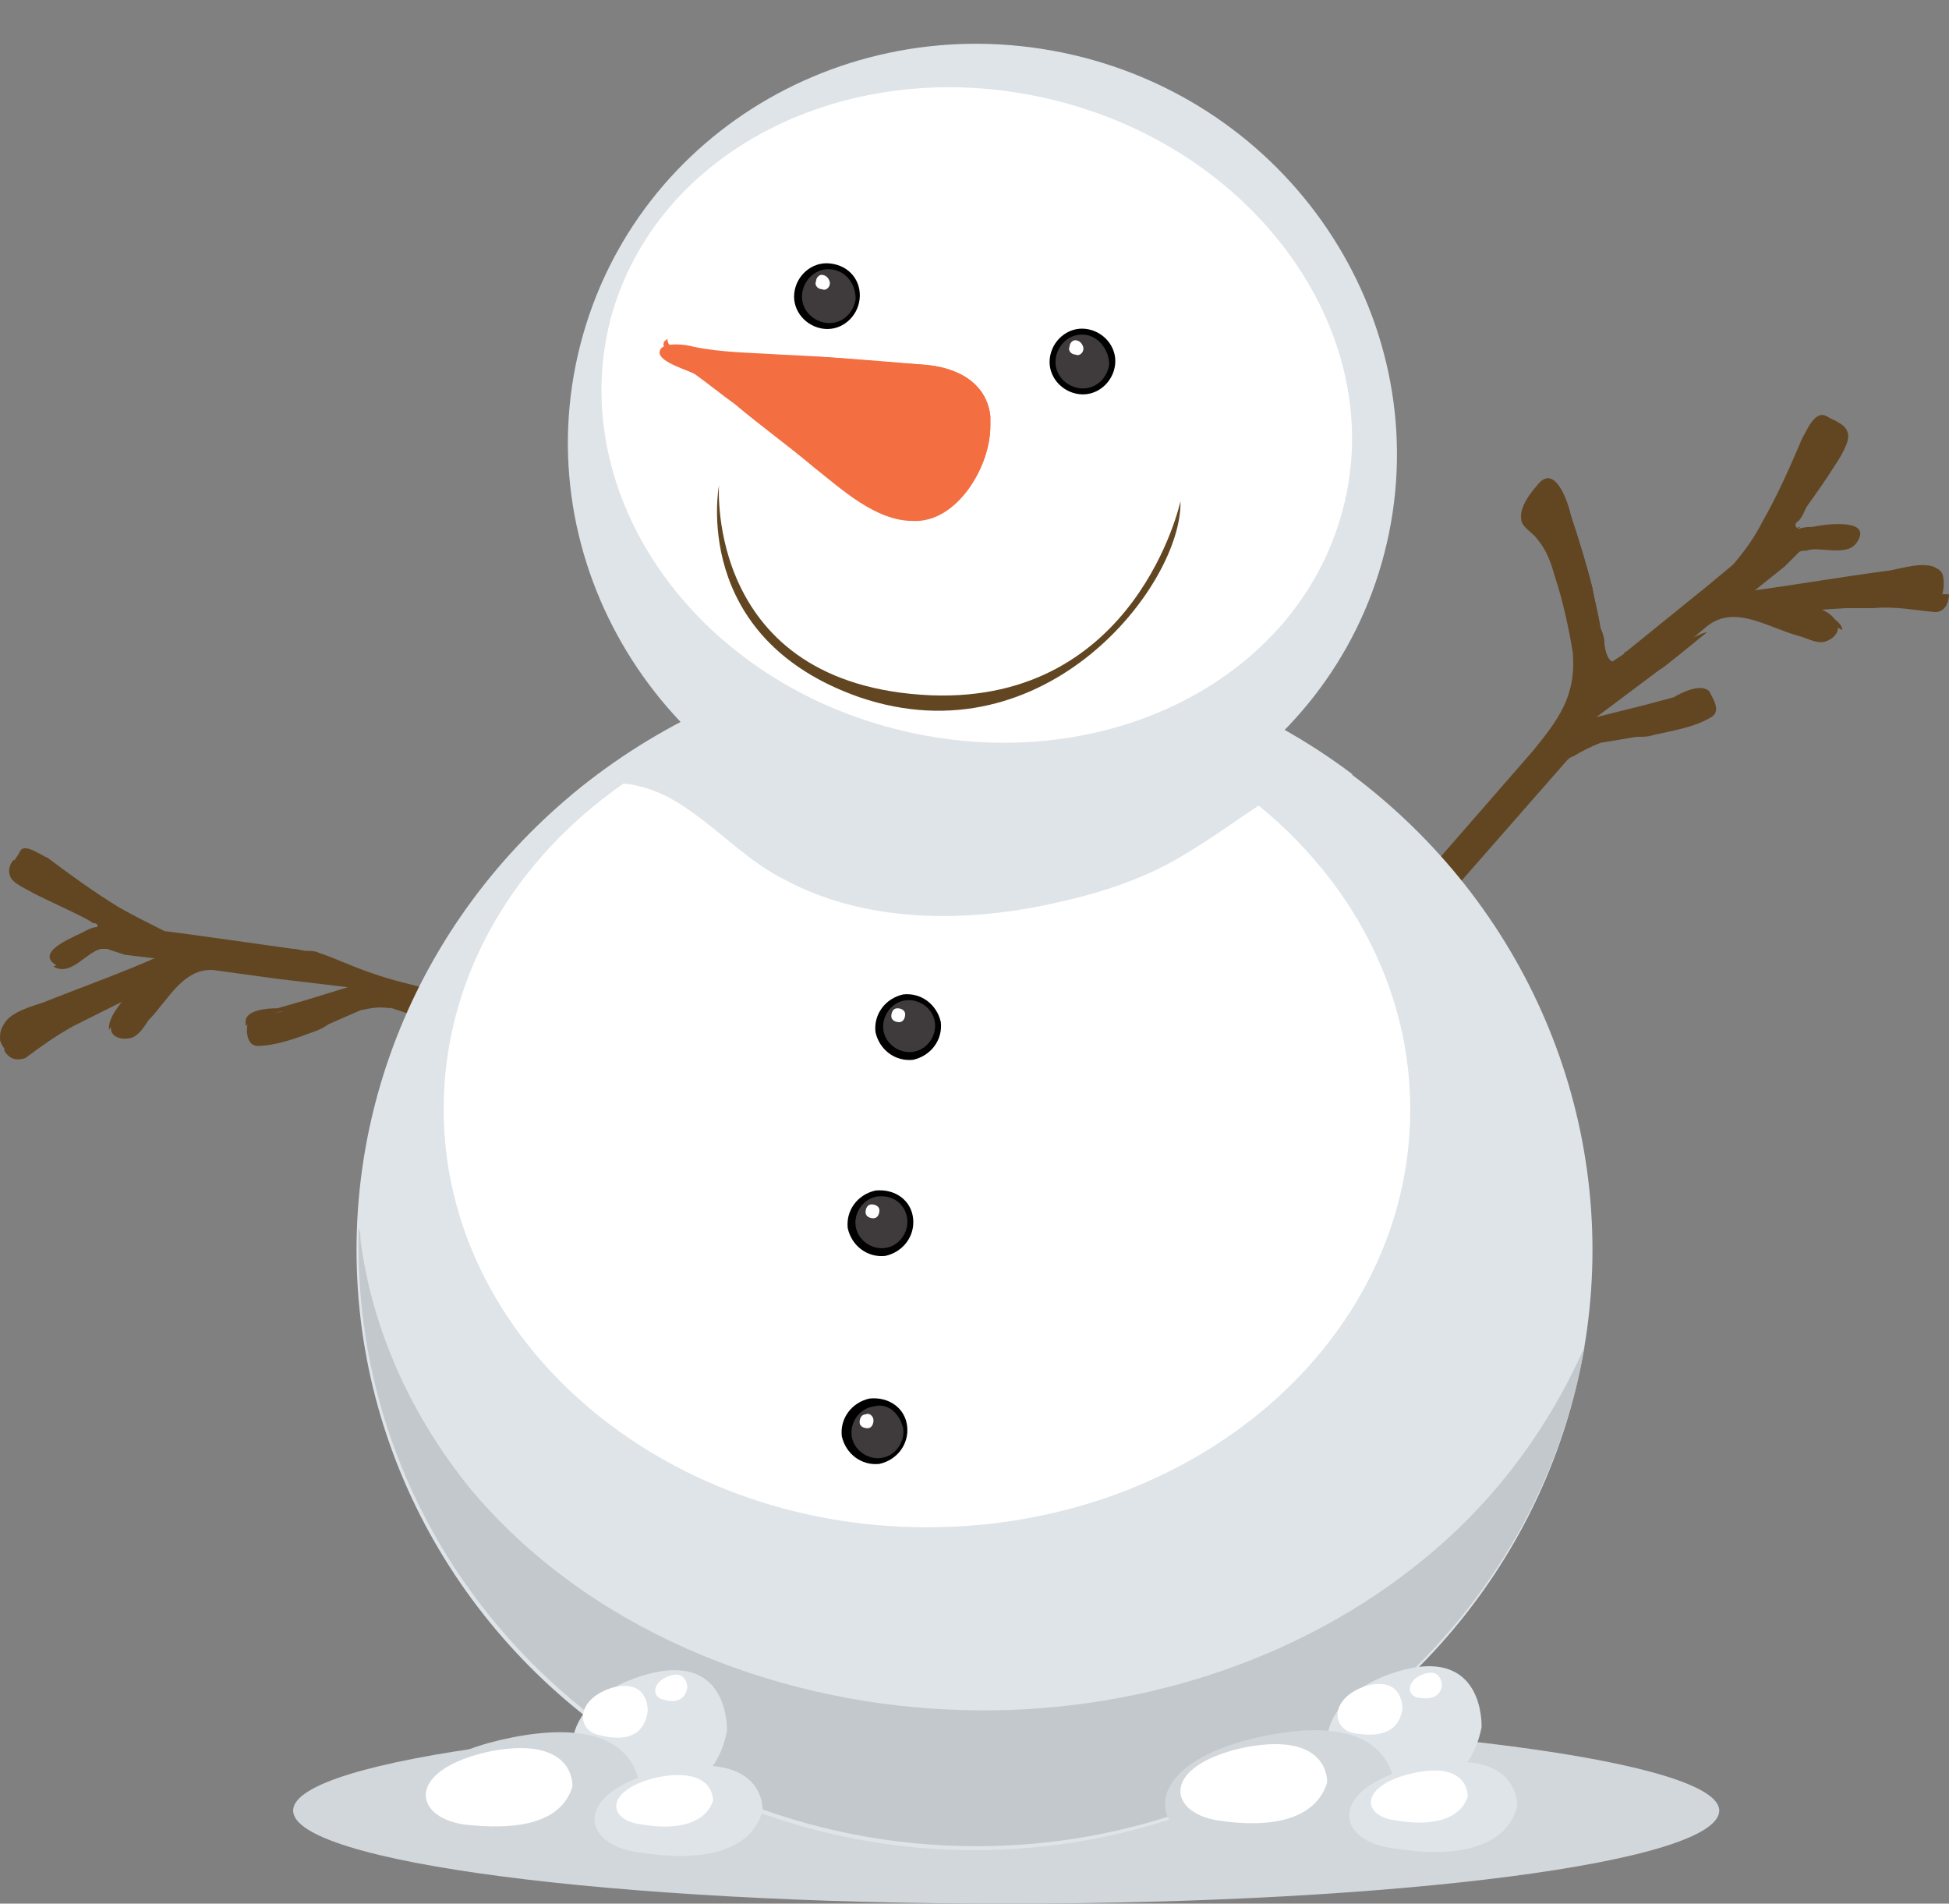 <?xml version="1.0" encoding="UTF-8"?>
<!DOCTYPE svg PUBLIC '-//W3C//DTD SVG 1.0//EN'
          'http://www.w3.org/TR/2001/REC-SVG-20010904/DTD/svg10.dtd'>
<svg height="96.1" preserveAspectRatio="xMidYMid meet" version="1.0" viewBox="0.0 -2.2 98.4 96.1" width="98.4" xmlns="http://www.w3.org/2000/svg" xmlns:xlink="http://www.w3.org/1999/xlink" zoomAndPan="magnify"
><rect x="0.0" y="-2.2" width="98.4" height="96.1" fill="#808080" stroke="none"/><g fill="#624622" id="change1_2"
  ><path d="M97.8,26.5c-0.6-0.4-1.8,0-2.4,0.1c-2.3,0.3-4.6,0.7-6.8,1l1.5-1.2l0.7-0.7c0.1-0.1,0.2-0.1,0.4-0.1 c0.8-0.3,2.1,0.4,2.6-0.5c0.7-1.2-1.9-0.8-2.3-0.7c-0.2,0-0.4,0-0.7,0.1c-0.2-0.1-0.2-0.3,0-0.4c0.2-0.2,0.3-0.5,0.4-0.7 c0.5-0.7,1-1.4,1.5-2.2c0.2-0.3,0.7-1.1,0.6-1.5c-0.1-0.5-0.6-0.6-1.1-0.9c-0.6-0.3-1,0.8-1.2,1.1c-0.6,1.4-1.2,2.8-2,4.2 c-0.4,0.8-0.9,1.5-1.5,2.2l-1.2,1l-4.2,3.4c0,0-0.1,0-0.1,0.1c0,0,0,0,0,0l-0.6,0.4c-0.3-0.1-0.4-0.8-0.4-0.9 c0-0.3-0.1-0.6-0.2-0.8c-0.1-0.7-0.3-1.4-0.4-2c-0.3-1.2-0.7-2.5-1.1-3.7c-0.1-0.5-0.7-2.4-1.5-1.7c-0.5,0.5-1.1,1.3-1,1.9 c0,0.4,0.6,0.7,0.8,1c0.5,0.6,0.7,1.2,0.9,1.9c0.4,1.2,0.7,2.6,0.9,3.8c0.2,2.2-0.7,3.4-2,5c0,0-6.8,7.8-6.8,7.8l0.7,1.6l7.8-8.9 c0.1-0.1,0.2-0.2,0.3-0.2c0.5-0.3,0.9-0.5,1.4-0.7l1.8-0.3c0.3,0,0.6,0,0.9-0.1c0.9-0.2,2.1-0.4,2.9-0.9c0.5-0.3,0.1-0.9-0.1-1.3 c-0.4-0.4-1.3,0-1.8,0.3l-1.5,0.4l-2.8,0.7l3.6-2.7c0,0,2.4-2,2.4-2c1.4-1.1,3.1,0.1,4.6,0.5c0.4,0.1,0.9,0.4,1.3,0.3 c0.4-0.1,0.9-0.5,0.6-1c-0.2-0.5-0.9-0.7-1.4-0.9l1.6-0.1c0.5,0,0.9,0,1.4,0c1.1-0.1,2,0.1,3.1,0.2c0.7,0,0.8-1,0.7-1.5 C98.1,26.8,98,26.6,97.8,26.5z"
    /><path d="M77.9,22.5c0.8,0.7,0.9,1.9,1.2,2.9c0.7,2.5,1.4,4.9,1.6,7.5c0.4-0.6,0.7-1.2,0.9-1.8l-0.2,0.1 c-0.3-0.1-0.4-0.8-0.4-0.9c0-0.3-0.1-0.6-0.2-0.8c-0.1-0.7-0.3-1.4-0.4-2c-0.3-1.2-0.7-2.5-1.1-3.7c-0.1-0.5-0.7-2.4-1.5-1.7 c-0.1,0.1-0.1,0.1-0.2,0.2C77.7,22.3,77.8,22.4,77.9,22.5z"
    /><path d="M92.4,19.8c-0.7,1.7-2,3.2-2.5,5c0.3-0.1,0.7-0.2,1-0.4c-0.1,0-0.1,0-0.2,0.1c-0.2-0.1-0.2-0.3,0-0.4 c0.2-0.2,0.3-0.5,0.4-0.7c0.5-0.7,1-1.4,1.5-2.2c0.2-0.3,0.7-1.1,0.6-1.5c-0.1-0.3-0.3-0.5-0.6-0.7C92.6,19.3,92.5,19.6,92.4,19.8z"
    /><path d="M91,25.6c0.8-0.3,2.1,0.4,2.6-0.5c0,0,0,0,0-0.1c-1.3,0-2.7,0-3.8,0.7c-1,0.6-2,1.5-2.7,2.5 c0.6-0.2,1.1-0.4,1.6-0.7c-0.1,0-0.1,0-0.2,0l1.5-1.2l0.7-0.7C90.8,25.7,90.9,25.6,91,25.6z"
    /><path d="M86.2,29.7c-1.1,0.3-2,1.2-2.9,1.9c-1.4,1-2.8,2-4,3.3c1.3-0.6,2.8-0.6,4.1-1.1c1-0.4,2.1-0.9,3.1-0.7 c-0.1-0.1-0.1-0.2-0.2-0.2c-0.4-0.4-1.3,0-1.8,0.3l-1.5,0.4l-2.8,0.7l3.6-2.7C83.9,31.6,85.7,30.1,86.2,29.7z"
    /><path d="M94.6,27.6c-1.6,0-3.2,0.1-4.7,0.6c1.1,0.2,2.1,0.9,3.1,1.4c0,0,0-0.1,0-0.1c-0.2-0.5-0.9-0.7-1.4-0.9l1.6-0.1 c0.5,0,0.9,0,1.4,0c1.1-0.1,2,0.1,3.1,0.2c0.5,0,0.7-0.5,0.7-0.9C97,27.8,95.8,27.6,94.6,27.6z"
  /></g
  ><g id="change2_1"
  ><path d="M86.8,89.2c0,2.6-16.1,4.7-36,4.7c-19.9,0-36-2.1-36-4.7c0-2.6,16.1-4.7,36-4.7C70.7,84.6,86.8,86.7,86.8,89.2z" fill="#d2d7db"
  /></g
  ><g fill="#624622" id="change1_1"
  ><path d="M19.8,48.7l1.8,0.6c0.2-0.5,0.3-1,0.3-1.5c-1.1-0.3-2.1-0.5-3.2-0.9c-0.9-0.3-1.7-0.7-2.6-1 c-0.2-0.1-0.4-0.1-0.7-0.1l-0.5-0.1c0,0,0,0,0,0c0,0-0.1,0-0.1,0l-5-0.7l-1.5-0.2C7.5,44.4,6.7,44,6,43.6c-1.3-0.8-2.4-1.6-3.6-2.5 C2.1,41,1.2,40.3,1,40.8c-0.2,0.4-0.6,0.7-0.4,1.2c0.1,0.4,0.9,0.7,1.2,0.9C2.5,43.3,3.2,43.6,4,44c0.2,0.1,0.4,0.2,0.7,0.3 c0.2,0,0.3,0.1,0.2,0.3c-0.2,0-0.4,0.1-0.6,0.2c-0.3,0.2-2.6,1-1.5,1.7c0.8,0.5,1.6-0.7,2.4-0.9c0.1,0,0.2-0.1,0.4-0.1l0.9,0.3 l1.7,0.2c-2,0.9-4,1.6-6,2.4c-0.6,0.2-1.7,0.5-2,1.1C0,49.8,0,50,0,50.3c0.1,0.4,0.7,1.2,1.3,0.9c0.8-0.6,1.5-1.1,2.4-1.6 c0.4-0.2,0.8-0.4,1.2-0.6l1.4-0.7c-0.3,0.4-0.8,0.9-0.7,1.4c0,0.5,0.6,0.6,1,0.5c0.4-0.1,0.7-0.6,0.9-0.9c1-1,1.8-2.8,3.5-2.5 c0,0,2.9,0.4,2.9,0.4l4.2,0.5l-2.6,0.8l-1.4,0.4c-0.5,0-1.5,0.1-1.6,0.6c-0.1,0.4,0,1.1,0.5,1.1c0.9,0,2-0.4,2.8-0.7 c0.3-0.1,0.5-0.2,0.8-0.4l1.6-0.7c0.5-0.1,0.9-0.2,1.5-0.1C19.6,48.6,19.7,48.7,19.8,48.7z"
    /><path d="M1.3,41.7c1.4,1.1,3.1,1.6,4.4,2.8c-0.3,0.1-0.6,0.1-1,0.2c0.1,0,0.1,0,0.2,0c0.1-0.2,0-0.3-0.2-0.3 C4.4,44.2,4.2,44.1,4,44c-0.8-0.4-1.5-0.7-2.3-1.1c-0.3-0.2-1.1-0.5-1.2-0.9c-0.1-0.3,0-0.6,0.2-0.8C0.9,41.4,1.1,41.6,1.3,41.7z"
    /><path d="M5.1,45.7c-0.8,0.2-1.5,1.4-2.4,0.9c0,0,0,0,0,0c1.1-0.6,2.2-1.3,3.4-1.2c1.1,0,2.3,0.2,3.4,0.7 c-0.5,0.1-1.1,0.2-1.6,0.2c0,0,0.1,0,0.1-0.1l-1.7-0.2l-0.9-0.3C5.4,45.7,5.2,45.7,5.1,45.7z"
    /><path d="M11,46.7c1-0.2,2.2,0.1,3.2,0.2c1.6,0.1,3.2,0.3,4.8,0.7c-1.3,0.1-2.5,0.8-3.8,1.1c-1,0.2-2.1,0.2-2.8,0.9 c0-0.1,0-0.2,0-0.3c0.1-0.5,1-0.6,1.6-0.6l1.4-0.4l2.6-0.8l-4.2-0.5C13.7,47.2,11.5,46.8,11,46.7z"
    /><path d="M3.2,49c1.3-0.8,2.6-1.4,4.1-1.8c-0.8,0.7-1.2,1.7-1.8,2.6c0,0,0-0.1,0-0.1c0-0.5,0.4-1,0.7-1.4l-1.4,0.7 c-0.4,0.2-0.8,0.4-1.2,0.6c-0.9,0.5-1.6,1-2.4,1.6c-0.4,0.2-0.8,0-1-0.4C1.3,50.4,2.2,49.7,3.2,49z"
  /></g
  ><g id="change3_1"
  ><ellipse cx="49.2" cy="60.9" fill="#dfe4e8" rx="31.2" ry="30.3"
  /></g
  ><g id="change4_1"
  ><path d="M71.4,76.9c-6.6,5.2-15.2,7.6-23.5,7.2c-9-0.4-18.3-4.1-24.2-11.2c-2.9-3.6-4.9-7.9-5.5-12.5 c0-0.2,0-0.4-0.1-0.6c0,0.3,0,0.6,0,0.9c0,16.7,13.9,30.3,31.2,30.3c15.4,0,28.2-10.9,30.7-25.2C78,70.3,75.1,74,71.4,76.9z" fill="#c3c8cd"
  /></g
  ><g id="change5_1"
  ><path d="M71.2,53.8c0,11.7-10.9,21.1-24.4,21.1s-24.4-9.5-24.4-21.1c0-11.7,10.9-21.1,24.4-21.1S71.2,42.2,71.2,53.8z" fill="#fff"
  /></g
  ><g
  ><g id="change6_3"
    ><path d="M47.5,49.4c0.1,0.9-0.5,1.7-1.4,1.9c-0.9,0.1-1.7-0.5-1.9-1.4c-0.1-0.9,0.5-1.7,1.4-1.9C46.5,47.9,47.3,48.5,47.5,49.4z"
    /></g
    ><g id="change7_3"
    ><path d="M47.2,49.4c0.1,0.7-0.4,1.4-1.1,1.5c-0.7,0.1-1.4-0.4-1.5-1.1c-0.1-0.7,0.4-1.4,1.1-1.5 C46.4,48.2,47.1,48.7,47.2,49.4z" fill="#3f3a3b"
    /></g
    ><g id="change5_8"
    ><path d="M45.7,49c0,0.2-0.1,0.4-0.3,0.4c-0.2,0-0.4-0.1-0.4-0.3c0-0.2,0.1-0.4,0.3-0.4C45.5,48.7,45.7,48.8,45.7,49z" fill="#fff"
    /></g
  ></g
  ><g
  ><g id="change6_1"
    ><path d="M46.1,59.3c0.1,0.9-0.5,1.7-1.4,1.9c-0.9,0.1-1.7-0.5-1.9-1.4c-0.1-0.9,0.5-1.7,1.4-1.9C45.2,57.8,46,58.4,46.1,59.3z"
    /></g
    ><g id="change7_1"
    ><path d="M45.8,59.3c0.1,0.7-0.4,1.4-1.1,1.5c-0.7,0.1-1.4-0.4-1.5-1.1c-0.1-0.7,0.4-1.4,1.1-1.5 C45.1,58.1,45.7,58.6,45.8,59.3z" fill="#3f3a3b"
    /></g
    ><g id="change5_3"
    ><path d="M44.4,58.9c0,0.2-0.1,0.4-0.3,0.4c-0.2,0-0.4-0.1-0.4-0.3c0-0.2,0.1-0.4,0.3-0.4 C44.2,58.6,44.4,58.7,44.4,58.9z" fill="#fff"
    /></g
  ></g
  ><g
  ><g id="change6_5"
    ><path d="M45.8,69.8c0.1,0.9-0.5,1.7-1.4,1.9c-0.9,0.1-1.7-0.5-1.9-1.4c-0.1-0.9,0.5-1.7,1.4-1.9C44.9,68.3,45.7,68.9,45.8,69.8z"
    /></g
    ><g id="change7_5"
    ><path d="M45.6,69.9c0.1,0.7-0.4,1.4-1.1,1.5c-0.7,0.1-1.4-0.4-1.5-1.1c-0.1-0.7,0.4-1.4,1.1-1.5 C44.8,68.6,45.4,69.1,45.6,69.9z" fill="#3f3a3b"
    /></g
    ><g id="change5_11"
    ><path d="M44.1,69.5c0,0.2-0.1,0.4-0.3,0.4c-0.2,0-0.4-0.1-0.4-0.3c0-0.2,0.1-0.4,0.3-0.4 C43.9,69.1,44.1,69.3,44.1,69.5z" fill="#fff"
    /></g
  ></g
  ><g
  ><g
    ><g id="change3_4"
      ><path d="M74.8,85c0,0,0.2-4.2-4.3-2.8c-4.5,1.4-4.3,5.3-1.5,5.9C71.8,88.6,74.2,88,74.8,85z" fill="#dfe4e8"
      /></g
      ><g id="change5_5"
      ><path d="M70.8,84.1c0,0,0.1-1.7-1.8-1.2c-1.9,0.6-1.8,2.2-0.6,2.4C69.6,85.5,70.6,85.3,70.8,84.1z" fill="#fff"
      /></g
      ><g id="change5_6"
      ><path d="M72.8,82.9c0,0,0-0.9-0.9-0.6c-0.9,0.3-0.9,1.1-0.3,1.2C72.2,83.6,72.7,83.5,72.8,82.9z" fill="#fff"
      /></g
    ></g
    ><g
    ><g id="change2_2"
      ><path d="M70.4,88.2c0,0,0.3-4.1-6.4-2.8c-6.7,1.3-6.3,5.2-2.2,5.8C65.9,91.7,69.5,91.1,70.4,88.2z" fill="#d2d7db"
      /></g
      ><g id="change5_7"
      ><path d="M67,87.8c0,0,0.2-2.6-4.1-1.8c-4.3,0.9-4,3.3-1.4,3.7C64.1,90.1,66.4,89.7,67,87.8z" fill="#fff"
      /></g
    ></g
    ><g
    ><g id="change3_5"
      ><path d="M76.6,89c0,0,0.2-3-4.7-2.1c-4.9,1-4.6,3.8-1.6,4.2C73.3,91.6,76,91.2,76.6,89z" fill="#dfe4e8"
      /></g
      ><g id="change5_10"
      ><path d="M74.1,88.5c0,0,0.1-1.8-2.7-1.2c-2.8,0.6-2.7,2.2-0.9,2.4C72.2,90,73.7,89.7,74.1,88.5z" fill="#fff"
      /></g
    ></g
  ></g
  ><g
  ><g
    ><g id="change3_6"
      ><path d="M36.7,85.2c0,0,0.2-4.2-4.3-2.8c-4.5,1.4-4.3,5.3-1.5,5.9C33.7,88.8,36.1,88.2,36.7,85.2z" fill="#dfe4e8"
      /></g
      ><g id="change5_12"
      ><path d="M32.7,84.2c0,0,0.1-1.7-1.8-1.2c-1.9,0.6-1.8,2.2-0.6,2.4C31.5,85.7,32.5,85.5,32.7,84.2z" fill="#fff"
      /></g
      ><g id="change5_13"
      ><path d="M34.7,83c0,0,0-0.9-0.9-0.6c-0.9,0.3-0.9,1.1-0.3,1.2C34.1,83.8,34.6,83.6,34.7,83z" fill="#fff"
      /></g
    ></g
    ><g
    ><g id="change2_3"
      ><path d="M32.3,88.3c0,0,0.3-4.1-6.4-2.8c-6.7,1.3-6.3,5.2-2.2,5.8C27.8,91.9,31.4,91.3,32.3,88.3z" fill="#d2d7db"
      /></g
      ><g id="change5_14"
      ><path d="M28.9,88c0,0,0.2-2.6-4.1-1.8c-4.3,0.9-4,3.3-1.4,3.7C26,90.2,28.3,89.9,28.9,88z" fill="#fff"
      /></g
    ></g
    ><g
    ><g id="change3_7"
      ><path d="M38.5,89.2c0,0,0.2-3-4.7-2.1c-4.9,1-4.6,3.8-1.6,4.2C35.2,91.8,37.9,91.4,38.5,89.2z" fill="#dfe4e8"
      /></g
      ><g id="change5_15"
      ><path d="M36,88.7c0,0,0.1-1.7-2.7-1.2c-2.8,0.6-2.7,2.2-0.9,2.4C34.1,90.2,35.6,89.9,36,88.7z" fill="#fff"
      /></g
    ></g
  ></g
  ><g id="change3_2"
  ><path d="M29.4,37.7c0.9-0.3,1.9-0.5,2.9-0.2c0.9,0.2,1.8,0.7,2.5,1.2c1.6,1.1,3,2.6,4.8,3.5c4.1,2.2,9.1,2.2,13.6,1.2 c2.3-0.5,4.5-1.2,6.5-2.4c1-0.6,1.9-1.2,2.9-1.9c0.9-0.6,1.9-1.3,2.9-1.7c0.9-0.3,1.8-0.5,2.8-0.5c-5.3-4-11.9-6.3-19.1-6.3 c-7.8,0-14.8,2.8-20.3,7.3C29.1,37.8,29.3,37.8,29.4,37.7z" fill="#dfe4e8"
  /></g
  ><g id="change3_3"
  ><path d="M69.9,25.7c-2.8,10.9-14.2,17.4-25.4,14.5c-11.2-2.9-18-14.1-15.2-25C32.1,4.3,43.4-2.2,54.7,0.7 C65.9,3.6,72.7,14.8,69.9,25.7z" fill="#dfe4e8"
  /></g
  ><g id="change5_2"
  ><path d="M67.8,23.5c-2.3,8.8-12.4,13.7-22.6,11.1C35,32,28.6,22.8,30.8,14C33.1,5.2,43.2,0.3,53.4,2.9 C63.6,5.5,70.1,14.8,67.8,23.5z" fill="#fff"
  /></g
  ><g
  ><g fill="#f36e40" id="change8_1"
    ><path d="M50,18.8c-0.2-1.7-1.7-2.5-3.5-2.6c-2.4-0.2-4.7-0.4-7.1-0.5c-1.5-0.1-3-0.1-4.4-0.4 c-0.3-0.1-1.7-0.3-1.7,0.3c0,0.5,1.5,0.9,1.8,1.1c0.7,0.5,1.3,1,2,1.5c1.3,1.1,2.7,2.1,4,3.2c1.4,1.1,3.1,2.7,5,2.7 c2.2,0.1,3.9-2.7,3.9-4.8C50,19.1,50,18.9,50,18.8z"
      /><path d="M50,19.3c0-0.2,0-0.4,0-0.5c-0.2-1.7-1.7-2.5-3.5-2.6c-1.8-0.1-3.6-0.3-5.3-0.4c0.7,0.1,1.4,0.3,2.1,0.5 c0.5,0.1,1,0.2,1.5,0.3c0.3,0.1,0.7,0.2,1,0.4c0.5,0.5,0.6,1,0.7,1.7c0.3-0.6,0-1.4-0.3-1.9c0-0.1,0-0.1,0.1-0.1 c0.7,0,1.5-0.1,2.1,0.3c0.5,0.3,0.8,0.8,0.9,1.4c0.2,1.2-0.1,2.6-0.8,3.5c-0.7,0.9-1.9,1.9-3.1,1.2c-0.4-0.2-0.8-0.4-0.8-0.9 c0-0.7,0.5-1.2,0.5-1.9c-0.2,0.7-0.4,1.6-1,1.9c-0.2,0.1-0.4,0.1-0.6-0.1c-0.3-0.3-0.7-0.5-1-0.8c-0.7-0.6,0-1.4,0-2.1 c0-0.7,0-1.6-0.3-2.3c0.2,0.9,0.2,1.8-0.2,2.6c-0.2,0.6-0.7,1.1-1.2,0.5c-0.3-0.3-0.6-0.6-1-0.8c-0.4-0.2-0.8-0.4-1.1-0.7 c-0.2-0.2-0.5-0.5-0.4-0.9c0-0.2,0.1-0.4,0.1-0.7c-0.1,0.3-0.3,0.6-0.4,0.9c0,0-0.1,0.1-0.1,0c-0.4-0.4-0.8-0.7-1.2-1.1 c0,0,0-0.1,0-0.1c0.2-0.3,0.2-0.6,0.1-0.9c-0.1,0.3-0.3,0.7-0.5,0.7c-0.1,0-0.3-0.1-0.4-0.2c-0.3-0.2-0.6-0.4-0.9-0.6 c-0.3-0.1-1-0.1-1.2-0.4c-0.1-0.1-0.1-0.2-0.1-0.3c-0.1,0.1-0.2,0.1-0.2,0.3c0,0.5,1.5,0.9,1.8,1.1c0.7,0.5,1.3,1,2,1.5 c1.3,1.1,2.7,2.1,4,3.2c1.4,1.1,3.1,2.7,5,2.7C48.3,24.1,50,21.4,50,19.3z"
      /><path d="M47.2,20.9C47.2,20.9,47.2,20.9,47.2,20.9c0.4-0.6,0.8-1.2,0.9-1.9c0.2-0.8,0-1.6-0.6-2.1c-0.1,0-0.1,0-0.2,0 c-1.2-0.1-2.4-0.2-3.7-0.3c-1.5-0.1-2.9-0.3-4.4-0.6c-0.9-0.2-2-0.4-3-0.4c0,0-0.2,0.1-0.1,0.1c2.2,0.6,4.4,1.2,6.5,1.6 c1.1,0.2,2.4,0.2,3.3,0.8C47,18.8,47.2,19.9,47.2,20.9C47.2,20.9,47.2,20.9,47.2,20.9z"
    /></g
    ><g id="change1_3"
    ><path d="M36.3,22.3c0,0-1.5,7.7,7.1,10.7c9.4,3.2,16.3-5.7,16.2-9.9c0,0-2.2,10.2-12.6,9.8 C35.6,32.4,36.3,22.3,36.3,22.3z" fill="#624622"
    /></g
    ><g
    ><g id="change6_4"
      ><path d="M43.4,12.9c-0.1,0.9-0.9,1.6-1.8,1.5c-0.9-0.1-1.6-0.9-1.5-1.8c0.1-0.9,0.9-1.6,1.8-1.5C42.9,11.2,43.5,12,43.4,12.9z"
      /></g
      ><g id="change7_4"
      ><path d="M43.2,12.9c-0.1,0.7-0.7,1.3-1.5,1.2c-0.7-0.1-1.3-0.7-1.2-1.5c0.1-0.7,0.7-1.3,1.5-1.2 C42.7,11.5,43.2,12.1,43.2,12.9z" fill="#3f3a3b"
      /></g
      ><g id="change5_9"
      ><path d="M41.9,12.1c0,0.2-0.2,0.4-0.4,0.3c-0.2,0-0.4-0.2-0.3-0.4c0-0.2,0.2-0.4,0.4-0.3 C41.7,11.7,41.9,11.9,41.9,12.1z" fill="#fff"
      /></g
    ></g
    ><g
    ><g id="change6_2"
      ><path d="M56.3,16.2c-0.1,0.9-0.9,1.6-1.8,1.5c-0.9-0.1-1.6-0.9-1.5-1.8c0.1-0.9,0.9-1.6,1.8-1.5C55.7,14.5,56.4,15.3,56.3,16.2z"
      /></g
      ><g id="change7_2"
      ><path d="M56,16.2c-0.1,0.7-0.7,1.3-1.5,1.2c-0.7-0.1-1.3-0.7-1.2-1.5c0.1-0.7,0.7-1.3,1.5-1.2 C55.5,14.8,56,15.5,56,16.2z" fill="#3f3a3b"
      /></g
      ><g id="change5_4"
      ><path d="M54.7,15.4c0,0.2-0.2,0.4-0.4,0.3c-0.2,0-0.4-0.2-0.3-0.4c0-0.2,0.2-0.4,0.4-0.3C54.5,15,54.7,15.2,54.7,15.4 z" fill="#fff"
      /></g
    ></g
  ></g
></svg
>

